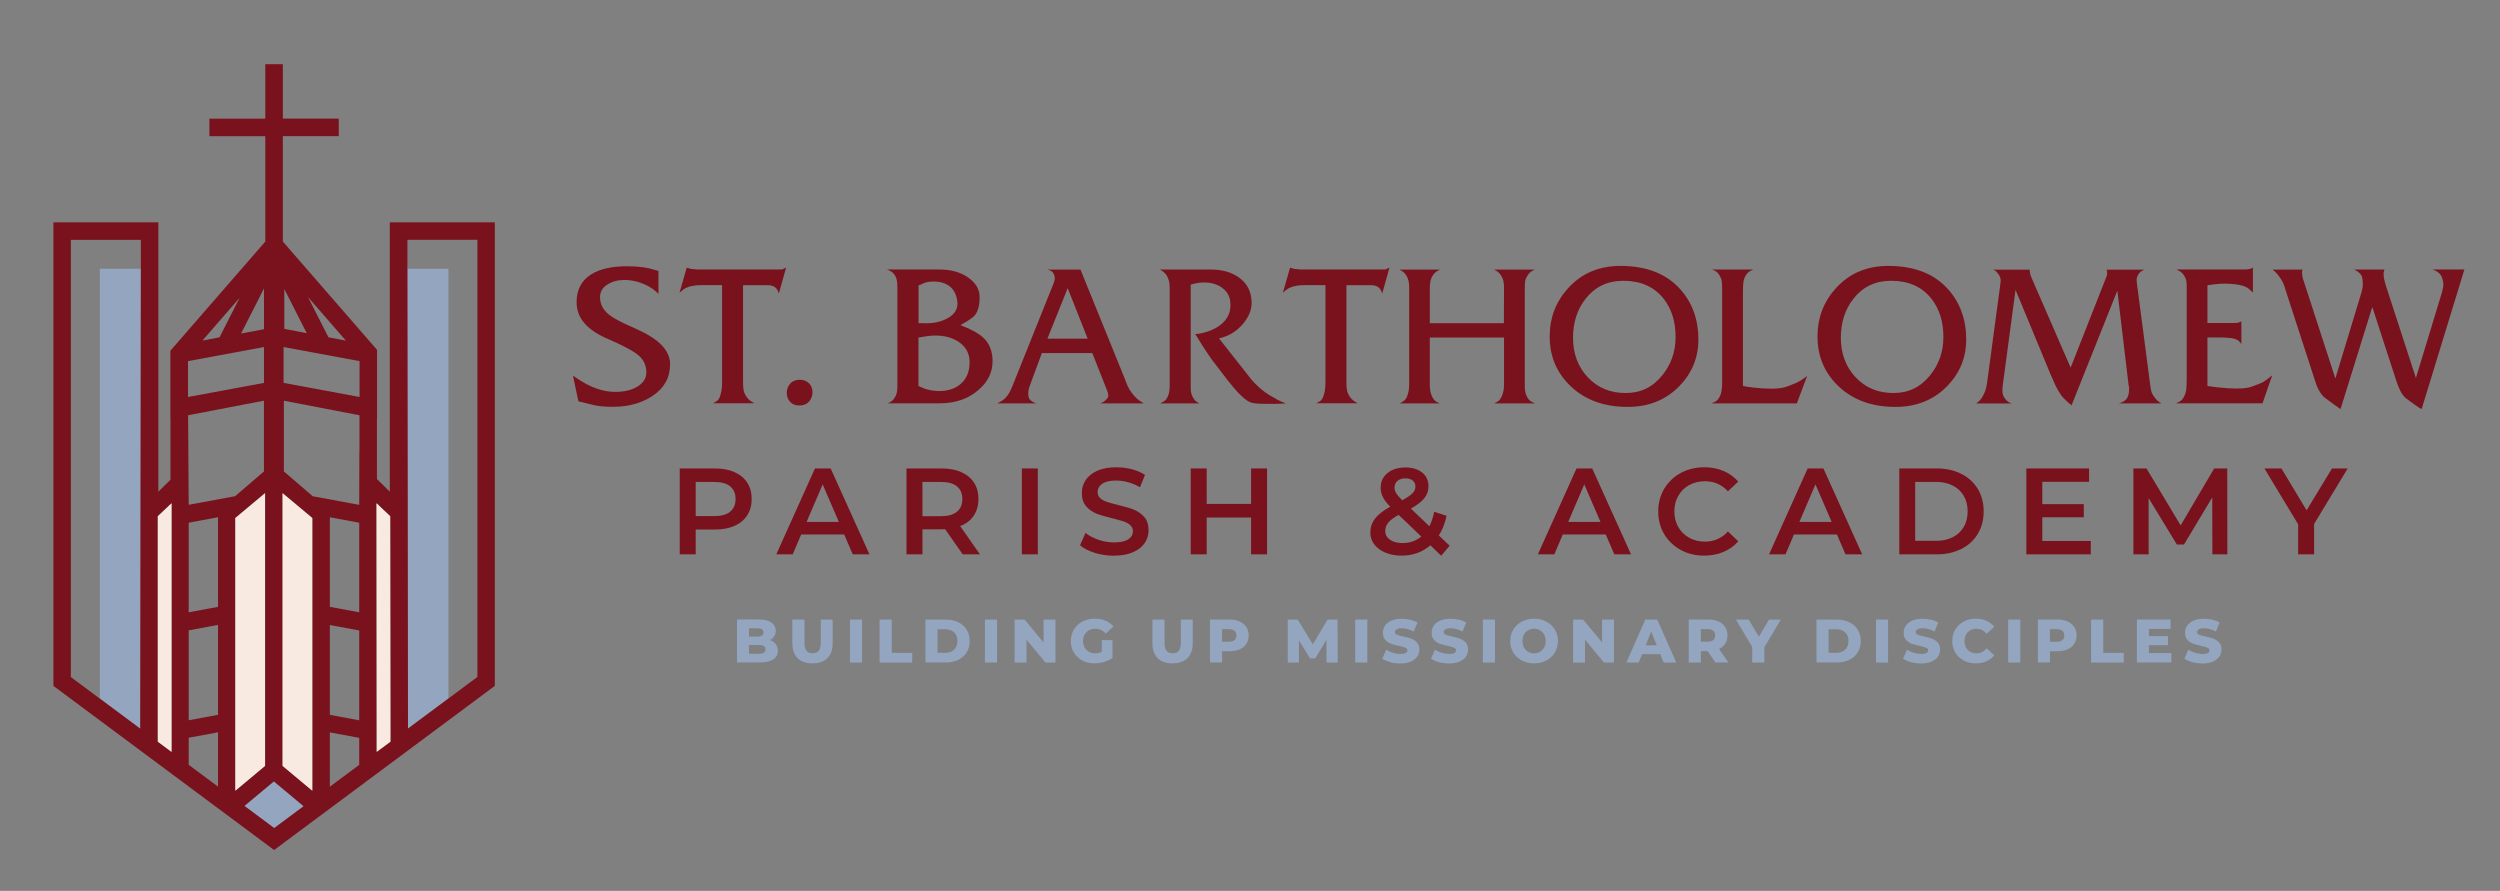 <?xml version="1.0" encoding="UTF-8"?><svg id="Layer_1" xmlns="http://www.w3.org/2000/svg" viewBox="0 0 509.02 181.39"><rect x="0" y="0" width="509.02" height="181.39" fill="#808080" stroke="none"/><defs><style>.cls-1{fill:#f8eae0;}.cls-2{fill:#93a5bf;}.cls-3{fill:#7a121d;}</style></defs><g><g><polygon class="cls-2" points="20.32 142.22 28.56 148.35 28.68 54.72 20.32 54.72 20.32 142.22"/><polygon class="cls-2" points="82.95 54.72 83.06 148.35 91.31 142.22 91.31 54.72 82.95 54.72"/><polygon class="cls-2" points="55.81 168.62 61.8 164.16 55.75 159.1 49.75 164.11 55.81 168.62"/></g><path class="cls-3" d="M79.37,45.27v54.84l-2.62-2.57v-12.4h.02s0-13.91,0-13.91l-.67-.77-18.51-21.28V27.72h11.39v-3.57h-11.39V13.07h-3.57v11.09h-11.39v3.57h11.39v21.45l-18.48,21.25-.85,.97v13.74h.02s0,12.54,0,12.54l-2.47,2.43V45.27H10.87v94.38l44.94,33.42,44.94-33.42V45.27h-21.38Zm-64.94,3.57h14.25v5.88s-.13,93.64-.13,93.64l-8.24-6.13-5.88-4.37V48.83Zm20.49,104.25h0s0,0,0,0l-2.8-2.08v-45.9s2.8-2.63,2.8-2.63h0s0,0,0,0h0s0,0,0,0h0s0,0,0,0v50.61ZM62.72,60.49l7.7,8.86h0l-3.54-.67-4.16-8.18h0s0,0,0,0Zm-4.83-1.64h0s0,0,0,0l4.56,8.98h0l-4.56-.87v-8.11Zm-8.77,8.99l4.63-9.11h0s0,0,0,0v8.3l-4.66,.87h0l.03-.06Zm-.34-7.2h0s0,0,0,0l-4.08,8.04-3.48,.66h0l7.56-8.7Zm-10.5,20.19v-7.3l15.47-2.87h0v7.3l-15.47,2.87h0Zm6.12,79.34l-5.98-4.45v-5.5l.08-.02h0s5.85-1.09,5.85-1.09h0s.04,0,.04,0v11.05Zm0-14.63l-5.98,1.11v-18.3l.08-.02h0s5.85-1.09,5.85-1.09h0s.04,0,.04,0v18.3Zm0-21.98l-5.98,1.11v-18.24l.08-.02h0s5.85-1.09,5.85-1.09h0s.04,0,.04,0v18.24Zm-5.98-20.77l-.12-18.24,15.44-2.97v14.41s-5.87,5.04-5.87,5.04l-9.46,1.75Zm9.5,58.2v-12.53l.08-.02h0s-.08,0-.08,0h0v-42.98l.08-.07h0s1.18-.99,1.18-.99h0s4.6-3.85,4.6-3.85l.19-.16h0s0,0,0,0v55.53l-.22,.19-3.43,2.87-2.4,2.01h0s0,0,0,0Zm1.84,3.11l6-5.01h0l6.06,5.06-5.99,4.45h0l-6.06-4.51Zm13.83-3.11h0s0,0,0,0l-2.39-2-3.46-2.89-.2-.17v-55.53h0s0,0,0,0l.17,.14,4.62,3.86h0s1.15,.97,1.15,.97h0s.1,.09,.1,.09v55.53Zm9.55-5.26l-5.98,4.45h0s0,0,0,0v-.08h0v-3.63h0v-7.35h0l5.98,1.11v5.5Zm0-20.05v10.98h0l-5.98-1.11v-7.37h0v-3.6h0v-7.32h0l5.98,1.11v7.32Zm0-11.01h0l-5.98-1.11v-18.24h0l5.98,1.11v18.24Zm.05-32.81h-.02s-.03,10.93-.03,10.93h0l-9.46-1.75-5.88-5.05v-14.4s15.39,2.96,15.39,2.96v7.3Zm.02-11.03h0l-15.47-2.87v-7.3h0l15.47,2.87v7.3Zm3.49,72.25h0s0,0,0,0l-.04-50.61h0s0,0,0,0l.09,.09v-.04h0s0,0,0,0l.9,.88,1.8,1.7,.05,45.9-2.8,2.08Zm20.49-15.24l-5.88,4.37-8.24,6.13-.12-93.64v-5.88s14.25,0,14.25,0v89.02Z"/><g><polygon class="cls-1" points="34.92 102.48 34.92 102.48 34.92 102.47 34.92 102.47 32.13 105.11 32.13 151.01 34.93 153.09 34.93 153.09 34.93 102.47 34.93 102.47 34.92 102.48"/><polygon class="cls-1" points="77.65 103.41 76.75 102.53 76.75 102.53 76.75 102.56 76.75 102.56 76.66 102.47 76.66 102.47 76.7 153.09 76.7 153.09 79.5 151.01 79.45 105.11 77.65 103.41"/><polygon class="cls-1" points="50.31 159 53.74 156.13 53.97 155.95 53.97 100.42 53.97 100.42 53.78 100.57 49.18 104.42 49.17 104.42 48 105.41 47.99 105.41 47.91 105.48 47.91 148.46 47.91 148.46 48 148.44 48 148.44 48 148.45 47.91 148.47 47.91 161 47.91 161 50.31 159"/><polygon class="cls-1" points="63.48 105.39 62.33 104.43 62.32 104.42 57.7 100.56 57.53 100.42 57.53 100.42 57.53 155.95 57.73 156.11 61.19 159 63.59 161 63.59 161 63.59 105.48 63.48 105.39 63.48 105.39"/></g></g><g><g><path class="cls-3" d="M136.43,74.22c0,2.69-1.21,4.84-3.64,6.44-2.2,1.44-4.86,2.17-7.97,2.17-.89,0-1.68-.03-2.38-.1-.7-.07-1.43-.2-2.18-.4l-2.5-.63-1.1-5.24,.57,.4c2.78,1.96,5.45,2.93,8,2.93,1.91,0,3.45-.37,4.62-1.12,1.17-.74,1.75-1.68,1.75-2.82,0-1.42-.53-2.58-1.58-3.48-1.06-.9-3.18-2.04-6.39-3.42-2.31-1-3.98-2.2-5-3.6-.82-1.13-1.23-2.41-1.23-3.84,0-2.53,1-4.42,3-5.67,1.76-1.09,4.18-1.63,7.27-1.63,1.16,0,2.19,.06,3.1,.18s1.87,.34,2.87,.65l.43,.13v4.67l-.5-.47c-.76-.69-1.72-1.25-2.88-1.7-1.17-.45-2.35-.67-3.55-.67-1.36,0-2.52,.32-3.5,.95-.98,.63-1.47,1.48-1.47,2.55,0,1.42,.62,2.62,1.87,3.6,.89,.71,2.54,1.58,4.95,2.62s4.22,2.12,5.42,3.25c1.36,1.29,2.03,2.7,2.03,4.24Z"/><path class="cls-3" d="M160.05,54.51l-1.47,5.27c-.05-.22-.14-.47-.3-.75-.16-.28-.35-.48-.58-.62-.23-.13-.46-.22-.68-.27-.22-.04-.47-.07-.73-.07h-5v19.88c0,.6,.04,1.11,.12,1.53,.08,.42,.29,.88,.63,1.38,.35,.5,.87,.92,1.58,1.25h-8.44c.4-.22,.68-.39,.83-.5,.25-.2,.43-.49,.57-.87,.13-.38,.24-.78,.32-1.2,.08-.42,.12-.99,.12-1.7v-19.78h-4.27c-.53,0-1.07,.04-1.6,.12-.53,.08-1.01,.22-1.43,.42-.2,.09-.45,.25-.75,.48-.3,.23-.51,.41-.62,.52l1.47-5.1,.83,.24,1.23,.12h17.37l.8-.37Z"/><path class="cls-3" d="M162.87,77.32c.8,0,1.45,.27,1.93,.8,.42,.47,.63,1.06,.63,1.77s-.23,1.33-.7,1.87c-.47,.53-1.12,.8-1.97,.8s-1.46-.25-1.9-.75-.67-1.1-.67-1.82,.23-1.33,.7-1.87,1.12-.8,1.97-.8Z"/><path class="cls-3" d="M202.09,73.6c0,2.24-.98,4.2-2.93,5.86-2.09,1.78-4.71,2.66-7.87,2.66h-10.57c.33-.13,.59-.27,.78-.4,.19-.13,.37-.32,.55-.57,.27-.38,.44-.75,.53-1.13s.13-.83,.13-1.37v-20.29c0-.55-.04-1.02-.12-1.38-.08-.37-.22-.7-.43-1-.21-.3-.44-.53-.68-.68-.24-.16-.54-.3-.9-.43h10.64c2.38,0,4.35,.54,5.9,1.63,1.56,1.09,2.34,2.42,2.34,4,0,1.69-.33,2.93-1,3.73-.33,.4-1.15,.97-2.43,1.7l-.47,.27,.5,.2c2.04,.82,3.5,1.68,4.37,2.57,1.11,1.15,1.67,2.7,1.67,4.63Zm-7.2-12.46c-.22-1.39-.83-2.41-1.83-3.06-.78-.51-1.76-.76-2.93-.76-.85,0-1.51,.11-2,.33l-1.1,.47v7.67l1.63,.03c1.53,0,2.9-.31,4.1-.93,1.47-.75,2.2-1.8,2.2-3.12,0-.11-.02-.32-.07-.63Zm2.53,12.62c0-1.78-.74-3.16-2.21-4.14-1.29-.87-2.88-1.3-4.75-1.3-.49,0-.99,.03-1.51,.1l-1.94,.3v9.87l.67,.3c1.07,.49,2.26,.73,3.58,.73,1.72,0,3.13-.46,4.25-1.37,1.27-1.04,1.91-2.54,1.91-4.5Z"/><path class="cls-3" d="M232.9,82.13h-9.01c.47-.04,.97-.35,1.5-.93,.18-.2,.27-.44,.27-.73,0-.26-.09-.61-.27-1.03l-2.99-7.55h-10.27l-2.52,6.83c-.17,.49-.25,.99-.25,1.5s.12,.93,.37,1.17c.42,.4,.86,.65,1.3,.74h-7.97c.33-.16,.62-.32,.87-.48,.24-.17,.49-.36,.73-.58,.36-.36,.66-.76,.9-1.2,.16-.29,.37-.76,.63-1.4l8.3-20.71c.09-.22,.16-.41,.2-.58,.05-.17,.07-.35,.07-.54,0-.16-.03-.35-.1-.59-.2-.64-.67-1.02-1.4-1.15h6.74l9.07,22.35c.16,.44,.33,.9,.53,1.35,.2,.46,.47,.92,.82,1.38s.71,.87,1.08,1.2c.38,.33,.85,.66,1.4,.97Zm-11.44-13.17l-4.07-10.29-4.13,10.29h8.19Z"/><path class="cls-3" d="M261.8,82.13c-.07,.02-.43,.04-1.08,.07s-1.44,.03-2.35,.03h-.5c-1.38,0-2.37-.07-2.99-.22-.61-.14-1.37-.66-2.28-1.55-.73-.71-1.61-1.72-2.64-3.03-.47-.6-1.37-1.78-2.7-3.53-.62-.78-1.43-1.95-2.43-3.53-.76-1.2-1.25-1.99-1.47-2.36,.4,0,.91-.07,1.53-.22,.62-.14,1.25-.35,1.87-.62,1.11-.49,1.98-1.1,2.6-1.83,.78-.91,1.17-1.98,1.17-3.2,0-.13-.01-.29-.03-.48s-.03-.34-.03-.45c-.18-1.11-.76-2-1.73-2.68-.98-.68-2.19-1.02-3.64-1.02-.6,0-1.28,.09-2.03,.27l-.63,.17v20.42c0,.6,.02,1.06,.05,1.38,.03,.32,.14,.66,.32,1.02s.36,.62,.53,.78c.18,.17,.45,.36,.83,.58h-7.94c.38-.18,.68-.36,.92-.53s.43-.45,.6-.82c.17-.37,.28-.74,.33-1.13s.08-.83,.08-1.32v-19.32c0-.82-.05-1.43-.15-1.81-.1-.39-.26-.76-.48-1.12-.31-.51-.78-.91-1.4-1.2h10.4c2.31,0,4.22,.54,5.74,1.63,1.71,1.22,2.57,2.95,2.57,5.2,0,1.44-.6,2.87-1.8,4.28-1.2,1.41-2.68,2.35-4.44,2.81l-.4,.1,6.64,8.43c.45,.53,1.05,1.13,1.81,1.8,.63,.53,1.21,.96,1.74,1.28,.54,.32,1.1,.65,1.71,.98,.49,.27,1.06,.51,1.71,.73Z"/><path class="cls-3" d="M282.9,54.51l-1.47,5.27c-.05-.22-.14-.47-.3-.75-.16-.28-.35-.48-.58-.62-.23-.13-.46-.22-.68-.27-.22-.04-.47-.07-.73-.07h-5v19.88c0,.6,.04,1.11,.12,1.53,.08,.42,.29,.88,.63,1.38,.35,.5,.87,.92,1.58,1.25h-8.44c.4-.22,.68-.39,.83-.5,.25-.2,.43-.49,.57-.87,.13-.38,.24-.78,.32-1.2,.08-.42,.12-.99,.12-1.7v-19.78h-4.27c-.53,0-1.07,.04-1.6,.12-.53,.08-1.01,.22-1.43,.42-.2,.09-.45,.25-.75,.48-.3,.23-.51,.41-.62,.52l1.47-5.1,.83,.24,1.23,.12h17.37l.8-.37Z"/><path class="cls-3" d="M312.53,82.13h-8.27c.4-.2,.7-.38,.89-.53,.19-.16,.37-.4,.53-.73,.17-.33,.3-.7,.4-1.1,.1-.4,.15-.88,.15-1.43v-9.61h-15.11v9.71c0,.42,.04,.85,.12,1.28,.08,.43,.24,.86,.48,1.28,.16,.29,.34,.51,.55,.67s.52,.31,.92,.47h-8.17c.2-.11,.4-.23,.6-.37,.36-.22,.61-.5,.77-.83,.16-.33,.28-.72,.38-1.15,.1-.43,.15-.92,.15-1.45v-19.72c0-.53-.04-.99-.12-1.38-.08-.39-.22-.76-.43-1.1-.21-.35-.42-.59-.62-.75s-.48-.32-.83-.5h8.3c-.36,.16-.66,.32-.88,.5-.23,.18-.43,.41-.61,.7-.25,.38-.41,.78-.49,1.2-.08,.42-.12,.91-.12,1.46v7.05h15.08l.03-6.75v-.43c0-.53-.04-.99-.12-1.38-.08-.39-.25-.78-.52-1.18-.18-.29-.37-.51-.57-.67-.2-.16-.48-.32-.83-.5h8.3c-.38,.18-.67,.35-.87,.5-.2,.16-.4,.39-.6,.7-.26,.4-.43,.78-.48,1.13s-.08,.87-.08,1.53v19.79c0,.49,.03,.92,.1,1.28s.22,.76,.47,1.18c.18,.29,.37,.51,.57,.65,.2,.14,.51,.3,.93,.48Z"/><path class="cls-3" d="M345.8,69.2c0,3.61-1.28,6.73-3.83,9.38-2.76,2.85-6.28,4.27-10.57,4.27-4.71,0-8.54-1.36-11.47-4.09-2.93-2.73-4.4-6.14-4.4-10.23,0-3.83,1.25-7.12,3.77-9.88,2.73-3,6.28-4.51,10.64-4.51,5.27,0,9.33,1.58,12.17,4.74,2.47,2.76,3.7,6.2,3.7,10.32Zm-4.64-.57c0-3.16-.82-5.78-2.47-7.85-1.91-2.4-4.64-3.61-8.17-3.61-3.18,0-5.73,1.2-7.64,3.61-1.73,2.18-2.6,4.85-2.6,8.02s1.01,5.9,3.02,8.03c2.01,2.13,4.57,3.19,7.69,3.19s5.51-1.2,7.47-3.61c1.8-2.23,2.7-4.82,2.7-7.78Z"/><path class="cls-3" d="M367.95,76.56l-2.1,5.57h-17.41c.24-.11,.5-.22,.77-.33,.38-.22,.67-.53,.88-.93,.21-.4,.36-.83,.43-1.3,.08-.47,.12-.98,.12-1.53v-19.22c0-.69-.03-1.22-.08-1.6-.06-.38-.22-.78-.48-1.2-.18-.31-.36-.53-.55-.67-.19-.13-.49-.29-.92-.47h8.37c-.4,.18-.7,.34-.9,.48s-.4,.37-.6,.68c-.27,.44-.43,.9-.5,1.36-.07,.47-.1,1.15-.1,2.03v19.15c.2,.07,.92,.18,2.15,.33s2.44,.23,3.62,.23c1.36,0,2.42-.14,3.2-.43,.96-.38,1.57-.62,1.83-.73,.62-.27,1.38-.74,2.27-1.43Z"/><path class="cls-3" d="M400.33,69.2c0,3.61-1.28,6.73-3.83,9.38-2.76,2.85-6.28,4.27-10.57,4.27-4.71,0-8.54-1.36-11.47-4.09-2.93-2.73-4.4-6.14-4.4-10.23,0-3.83,1.25-7.12,3.77-9.88,2.73-3,6.28-4.51,10.64-4.51,5.27,0,9.33,1.58,12.17,4.74,2.47,2.76,3.7,6.2,3.7,10.32Zm-4.64-.57c0-3.16-.82-5.78-2.47-7.85-1.91-2.4-4.64-3.61-8.17-3.61-3.18,0-5.73,1.2-7.64,3.61-1.73,2.18-2.6,4.85-2.6,8.02s1.01,5.9,3.02,8.03c2.01,2.13,4.57,3.19,7.69,3.19s5.51-1.2,7.47-3.61c1.8-2.23,2.7-4.82,2.7-7.78Z"/><path class="cls-3" d="M440.1,82.13h-8.64c.91-.27,1.49-.69,1.73-1.27,.11-.22,.19-.47,.23-.73,.05-.27,.07-.53,.07-.8v-.53c-.07-.22-.1-.37-.1-.43l-2.28-19.19-9.33,23.36c-.22-.18-.47-.4-.75-.65-.28-.26-.55-.52-.82-.78-.47-.44-1.02-1.3-1.67-2.57-.18-.38-.5-1.1-.97-2.17l-7.19-17.35-2.6,19.42c-.05,.31-.07,.63-.07,.97,0,.31,.02,.55,.05,.72,.03,.17,.11,.37,.22,.62,.33,.67,.86,1.13,1.57,1.4h-7.2c.33-.24,.58-.45,.75-.62,.17-.17,.36-.44,.58-.82,.47-.78,.77-1.69,.9-2.73l2.64-19.64c.02-.2,.05-.4,.08-.59,.03-.2,.05-.41,.05-.63,0-.42-.12-.8-.35-1.14-.23-.34-.42-.58-.55-.71-.13-.13-.36-.25-.67-.36h7.47l.1,.79c.04,.2,.12,.42,.22,.67,.1,.25,.18,.45,.25,.61l7.78,17.87,7.19-18.26c.08-.2,.13-.33,.15-.39,.06-.15,.09-.3,.09-.43,.02-.28-.01-.57-.1-.86h7.7c-.33,.11-.6,.26-.82,.45-.21,.19-.4,.43-.55,.74-.16,.31-.23,.6-.23,.89,.04,.42,.08,.75,.1,.99l2.67,20.38c.09,.75,.19,1.27,.3,1.55,.11,.28,.28,.57,.5,.88,.22,.31,.47,.59,.73,.83,.2,.18,.46,.36,.77,.53Z"/><path class="cls-3" d="M462.64,76.42l-1.97,5.7h-17.64c.22-.11,.46-.22,.7-.33,.4-.22,.7-.53,.9-.93,.29-.53,.46-1.08,.52-1.65,.05-.57,.08-1.31,.08-2.25v-18.73c0-.4-.03-.75-.08-1.05-.06-.3-.19-.62-.39-.97-.2-.34-.42-.6-.64-.78-.23-.18-.56-.37-1.02-.57h14.34l.7-.11,.57-.26v5.07l-.83-.75c-.44-.37-1.11-.64-1.99-.8s-1.83-.25-2.85-.25c-.64,0-1.29,.03-1.93,.1s-1.09,.12-1.33,.17l-.33,.07v7.67h5.27c.56,0,.92-.04,1.1-.11l.54-.22v4.64c-.11-.2-.25-.37-.42-.54-.17-.16-.3-.28-.42-.34-.38-.2-.88-.33-1.52-.39-.63-.07-1.23-.1-1.78-.1h-2.77v9.87c.13,.04,.88,.14,2.25,.3,1.37,.16,2.58,.23,3.65,.23,1.33,0,2.36-.12,3.07-.37,1.13-.4,1.92-.72,2.37-.97,.44-.24,1.07-.7,1.87-1.37Z"/><path class="cls-3" d="M501.77,54.88l-8.71,28.42c-.2-.09-.65-.38-1.36-.87-.8-.56-1.41-1.01-1.83-1.35s-.79-.82-1.11-1.44-.6-1.31-.85-2.09l-4.89-15.04-6.47,20.79c-.09-.05-.51-.35-1.27-.9-.64-.47-1.28-.93-1.9-1.4-.38-.29-.74-.72-1.08-1.28-.35-.57-.63-1.21-.85-1.92l-6.12-18.84c-.11-.42-.23-.79-.37-1.11-.13-.32-.32-.67-.55-1.04-.23-.38-.48-.71-.73-1.01-.26-.3-.57-.6-.95-.91h6.14c-.07,.09-.11,.16-.13,.2-.02,.07-.03,.15-.03,.26,0,.44,.06,.89,.17,1.35,.02,.09,.14,.46,.37,1.12l6.25,19.24,5.34-17.6c.09-.35,.15-.63,.19-.83,.04-.2,.06-.44,.06-.73,0-.33-.03-.72-.08-1.16-.06-.44-.26-.83-.62-1.16-.25-.24-.59-.47-1.03-.7h6.13c-.13,.4-.19,.68-.17,.86,0,.42,.06,.86,.17,1.34,.11,.47,.25,.94,.4,1.4l6.01,18.48,5.29-17.38c.21-.75,.31-1.33,.31-1.73,0-.24-.07-.6-.2-1.08-.13-.48-.37-.87-.72-1.18-.35-.31-.79-.55-1.35-.73h6.54Z"/></g><g><path class="cls-3" d="M149.56,96.13c1.12,.5,1.99,1.22,2.59,2.15s.9,2.04,.9,3.32-.3,2.37-.9,3.31-1.46,1.66-2.59,2.16-2.45,.75-3.96,.75h-3.95v5.05h-3.25v-17.49h7.2c1.51,0,2.84,.25,3.96,.75Zm-.89,8.04c.73-.6,1.1-1.46,1.1-2.57s-.37-1.97-1.1-2.57c-.73-.6-1.81-.9-3.22-.9h-3.8v6.95h3.8c1.42,0,2.49-.3,3.22-.9Z"/><path class="cls-3" d="M171.87,108.82h-8.74l-1.72,4.05h-3.35l7.87-17.49h3.2l7.9,17.49h-3.4l-1.75-4.05Zm-1.07-2.55l-3.3-7.65-3.27,7.65h6.57Z"/><path class="cls-3" d="M196.01,112.87l-3.57-5.12c-.15,.02-.37,.02-.67,.02h-3.95v5.1h-3.25v-17.49h7.2c1.52,0,2.84,.25,3.96,.75s1.99,1.22,2.59,2.15c.6,.93,.9,2.04,.9,3.32s-.32,2.45-.96,3.4-1.56,1.66-2.76,2.12l4.02,5.75h-3.5Zm-1.17-13.84c-.73-.6-1.81-.9-3.22-.9h-3.8v6.97h3.8c1.42,0,2.49-.3,3.22-.91,.73-.61,1.1-1.47,1.1-2.59s-.37-1.97-1.1-2.57Z"/><path class="cls-3" d="M208.06,95.38h3.25v17.49h-3.25v-17.49Z"/><path class="cls-3" d="M222.89,112.55c-1.26-.38-2.25-.89-2.99-1.52l1.12-2.52c.71,.57,1.59,1.03,2.64,1.39,1.04,.36,2.09,.54,3.14,.54,1.3,0,2.27-.21,2.91-.62,.64-.42,.96-.97,.96-1.65,0-.5-.18-.91-.54-1.24-.36-.33-.81-.58-1.36-.76-.55-.18-1.3-.39-2.25-.63-1.33-.32-2.41-.63-3.24-.95-.82-.32-1.53-.81-2.12-1.49-.59-.67-.89-1.59-.89-2.73,0-.97,.26-1.85,.79-2.64,.52-.79,1.32-1.42,2.37-1.89s2.35-.7,3.88-.7c1.07,0,2.12,.13,3.15,.4,1.03,.27,1.92,.65,2.67,1.15l-1.02,2.52c-.77-.45-1.57-.79-2.4-1.02-.83-.23-1.64-.35-2.42-.35-1.28,0-2.24,.22-2.86,.65-.62,.43-.94,1.01-.94,1.73,0,.5,.18,.91,.54,1.22,.36,.32,.81,.57,1.36,.75,.55,.18,1.3,.39,2.25,.63,1.3,.3,2.37,.61,3.2,.94,.83,.33,1.54,.82,2.13,1.49,.59,.67,.89,1.57,.89,2.7,0,.97-.26,1.84-.79,2.62s-1.32,1.41-2.39,1.87c-1.07,.47-2.37,.7-3.9,.7-1.35,0-2.65-.19-3.91-.57Z"/><path class="cls-3" d="M257.98,95.38v17.49h-3.25v-7.5h-9.04v7.5h-3.25v-17.49h3.25v7.22h9.04v-7.22h3.25Z"/><path class="cls-3" d="M293.44,113.15l-2.2-2.12c-1.63,1.4-3.59,2.1-5.87,2.1-1.22,0-2.31-.2-3.27-.6-.97-.4-1.72-.95-2.27-1.66-.55-.71-.82-1.51-.82-2.41,0-1.08,.32-2.04,.95-2.86,.63-.82,1.66-1.64,3.1-2.44-.7-.7-1.2-1.35-1.5-1.96s-.45-1.24-.45-1.89c0-1.23,.46-2.23,1.39-2.99,.92-.76,2.15-1.14,3.68-1.14,1.42,0,2.55,.35,3.4,1.04,.85,.69,1.27,1.63,1.27,2.81,0,.9-.28,1.7-.84,2.4-.56,.7-1.47,1.41-2.74,2.12l3.77,3.6c.42-.82,.74-1.8,.97-2.95l2.52,.82c-.33,1.55-.86,2.88-1.57,4l2.2,2.1-1.72,2.03Zm-4.05-3.9l-4.62-4.42c-1,.55-1.7,1.08-2.11,1.59-.41,.51-.61,1.08-.61,1.71,0,.73,.32,1.32,.97,1.77s1.51,.67,2.57,.67c1.45,0,2.71-.44,3.8-1.32Zm-4.85-11.33c-.4,.34-.6,.79-.6,1.34,0,.4,.11,.78,.32,1.14,.22,.36,.63,.85,1.25,1.46,1-.55,1.69-1.03,2.09-1.44,.39-.41,.59-.85,.59-1.34,0-.52-.18-.93-.54-1.23-.36-.3-.85-.45-1.49-.45-.68,0-1.22,.17-1.62,.51Z"/><path class="cls-3" d="M326.94,108.82h-8.74l-1.73,4.05h-3.35l7.87-17.49h3.2l7.9,17.49h-3.4l-1.75-4.05Zm-1.07-2.55l-3.3-7.65-3.27,7.65h6.57Z"/><path class="cls-3" d="M342.19,111.96c-1.42-.78-2.54-1.85-3.35-3.21-.81-1.37-1.21-2.91-1.21-4.62s.41-3.26,1.22-4.62c.82-1.36,1.94-2.44,3.36-3.21,1.43-.77,3.02-1.16,4.79-1.16,1.43,0,2.74,.25,3.92,.75,1.18,.5,2.18,1.22,3,2.17l-2.1,1.97c-1.27-1.36-2.82-2.05-4.67-2.05-1.2,0-2.27,.26-3.22,.79-.95,.52-1.69,1.25-2.22,2.19-.53,.93-.8,1.99-.8,3.17s.27,2.24,.8,3.17c.53,.93,1.27,1.66,2.22,2.19,.95,.53,2.03,.79,3.22,.79,1.85,0,3.41-.69,4.67-2.07l2.1,2c-.82,.95-1.82,1.67-3.01,2.17-1.19,.5-2.5,.75-3.94,.75-1.77,0-3.36-.39-4.78-1.16Z"/><path class="cls-3" d="M374.01,108.82h-8.74l-1.73,4.05h-3.35l7.87-17.49h3.2l7.9,17.49h-3.4l-1.75-4.05Zm-1.07-2.55l-3.3-7.65-3.27,7.65h6.57Z"/><path class="cls-3" d="M386.71,95.38h7.64c1.87,0,3.52,.36,4.97,1.09,1.45,.73,2.57,1.75,3.37,3.07,.8,1.32,1.2,2.85,1.2,4.58s-.4,3.26-1.2,4.59c-.8,1.32-1.92,2.35-3.37,3.07-1.45,.73-3.11,1.09-4.97,1.09h-7.64v-17.49Zm7.49,14.74c1.28,0,2.41-.25,3.39-.74s1.72-1.19,2.25-2.1,.79-1.96,.79-3.16-.26-2.25-.79-3.16-1.27-1.61-2.25-2.1-2.1-.74-3.39-.74h-4.25v11.99h4.25Z"/><path class="cls-3" d="M425.7,110.15v2.72h-13.12v-17.49h12.77v2.72h-9.52v4.55h8.45v2.67h-8.45v4.82h9.87Z"/><path class="cls-3" d="M450.46,112.87l-.03-11.59-5.75,9.59h-1.45l-5.75-9.44v11.44h-3.1v-17.49h2.67l6.95,11.59,6.82-11.59h2.67l.02,17.49h-3.07Z"/><path class="cls-3" d="M471.17,106.7v6.17h-3.25v-6.12l-6.87-11.37h3.47l5.12,8.52,5.17-8.52h3.2l-6.85,11.32Z"/></g><g><path class="cls-2" d="M157.95,131.15c.28,.37,.43,.82,.43,1.34,0,.77-.31,1.36-.93,1.77-.62,.42-1.51,.62-2.67,.62h-4.72v-8.75h4.47c1.12,0,1.97,.21,2.55,.62,.58,.41,.87,.97,.87,1.67,0,.42-.1,.79-.31,1.12s-.49,.59-.87,.78c.5,.17,.89,.45,1.17,.82Zm-5.45-3.22v1.69h1.7c.83,0,1.25-.28,1.25-.85s-.42-.84-1.25-.84h-1.7Zm3.37,4.29c0-.59-.43-.89-1.3-.89h-2.07v1.77h2.07c.87,0,1.3-.3,1.3-.89Z"/><path class="cls-2" d="M162.41,134.01c-.72-.71-1.08-1.71-1.08-3.01v-4.85h2.47v4.77c0,1.4,.55,2.1,1.66,2.1s1.65-.7,1.65-2.1v-4.77h2.43v4.85c0,1.3-.36,2.3-1.08,3.01-.72,.71-1.73,1.06-3.03,1.06s-2.31-.35-3.03-1.06Z"/><path class="cls-2" d="M173.06,126.15h2.47v8.75h-2.47v-8.75Z"/><path class="cls-2" d="M179.1,126.15h2.47v6.78h4.17v1.96h-6.65v-8.75Z"/><path class="cls-2" d="M188.42,126.15h4.13c.96,0,1.81,.18,2.55,.54,.74,.36,1.32,.87,1.72,1.52,.41,.66,.61,1.43,.61,2.31s-.2,1.65-.61,2.31c-.41,.66-.98,1.17-1.72,1.52-.74,.36-1.59,.54-2.55,.54h-4.13v-8.75Zm4.03,6.77c.75,0,1.35-.21,1.81-.64,.45-.43,.68-1.01,.68-1.76s-.23-1.34-.68-1.76c-.45-.43-1.06-.64-1.81-.64h-1.56v4.8h1.56Z"/><path class="cls-2" d="M200.54,126.15h2.47v8.75h-2.47v-8.75Z"/><path class="cls-2" d="M214.9,126.15v8.75h-2.04l-3.86-4.66v4.66h-2.42v-8.75h2.04l3.86,4.66v-4.66h2.42Z"/><path class="cls-2" d="M224.32,130.34h2.19v3.62c-.5,.36-1.07,.63-1.72,.82-.65,.19-1.3,.29-1.95,.29-.92,0-1.74-.19-2.47-.58-.73-.39-1.31-.93-1.72-1.62-.42-.69-.62-1.47-.62-2.35s.21-1.66,.62-2.35c.42-.69,1-1.23,1.74-1.62,.74-.39,1.58-.58,2.51-.58,.82,0,1.55,.14,2.2,.41,.65,.27,1.19,.67,1.62,1.19l-1.58,1.42c-.59-.65-1.3-.97-2.12-.97-.75,0-1.35,.23-1.81,.68-.46,.45-.69,1.06-.69,1.82,0,.48,.1,.91,.31,1.29,.21,.38,.5,.67,.87,.89s.8,.32,1.29,.32,.92-.1,1.34-.29v-2.4Z"/><path class="cls-2" d="M235.72,134.01c-.72-.71-1.08-1.71-1.08-3.01v-4.85h2.47v4.77c0,1.4,.55,2.1,1.66,2.1s1.65-.7,1.65-2.1v-4.77h2.43v4.85c0,1.3-.36,2.3-1.08,3.01-.72,.71-1.73,1.06-3.03,1.06s-2.31-.35-3.03-1.06Z"/><path class="cls-2" d="M252.41,126.54c.58,.26,1.03,.64,1.35,1.12,.32,.49,.48,1.06,.48,1.72s-.16,1.23-.48,1.71c-.32,.48-.77,.86-1.35,1.12-.58,.26-1.27,.39-2.06,.39h-1.52v2.29h-2.47v-8.75h4c.79,0,1.48,.13,2.06,.39Zm-1.06,3.79c.26-.22,.39-.54,.39-.94s-.13-.73-.39-.95-.64-.34-1.15-.34h-1.38v2.56h1.38c.51,0,.89-.11,1.15-.33Z"/><path class="cls-2" d="M270.09,134.9l-.02-4.63-2.25,3.77h-1.1l-2.24-3.65v4.51h-2.29v-8.75h2.04l3.07,5.05,3-5.05h2.04l.03,8.75h-2.27Z"/><path class="cls-2" d="M275.93,126.15h2.47v8.75h-2.47v-8.75Z"/><path class="cls-2" d="M283.06,134.81c-.67-.18-1.21-.41-1.62-.7l.81-1.82c.39,.26,.85,.47,1.36,.62,.52,.16,1.02,.24,1.52,.24,.95,0,1.42-.24,1.42-.71,0-.25-.13-.44-.41-.56-.27-.12-.71-.25-1.31-.38-.66-.14-1.21-.29-1.65-.45-.44-.16-.82-.42-1.14-.78-.32-.36-.47-.84-.47-1.45,0-.53,.14-1.01,.44-1.44,.29-.43,.73-.77,1.31-1.02,.58-.25,1.29-.37,2.13-.37,.57,0,1.14,.06,1.7,.19,.56,.13,1.05,.32,1.47,.57l-.76,1.84c-.83-.45-1.64-.67-2.42-.67-.49,0-.85,.07-1.07,.22-.22,.15-.34,.34-.34,.57s.13,.41,.4,.52,.7,.24,1.29,.36c.67,.14,1.22,.29,1.66,.46s.82,.42,1.14,.77c.32,.36,.48,.84,.48,1.44,0,.52-.14,1-.44,1.43-.29,.42-.73,.76-1.31,1.02-.58,.25-1.29,.38-2.12,.38-.71,0-1.39-.09-2.06-.26Z"/><path class="cls-2" d="M292.98,134.81c-.67-.18-1.21-.41-1.62-.7l.81-1.82c.39,.26,.85,.47,1.36,.62,.52,.16,1.02,.24,1.52,.24,.95,0,1.42-.24,1.42-.71,0-.25-.13-.44-.41-.56-.27-.12-.71-.25-1.31-.38-.66-.14-1.21-.29-1.65-.45-.44-.16-.82-.42-1.14-.78-.32-.36-.47-.84-.47-1.45,0-.53,.14-1.01,.44-1.44,.29-.43,.73-.77,1.31-1.02,.58-.25,1.29-.37,2.13-.37,.57,0,1.14,.06,1.7,.19,.56,.13,1.05,.32,1.47,.57l-.76,1.84c-.83-.45-1.64-.67-2.42-.67-.49,0-.85,.07-1.07,.22-.22,.15-.34,.34-.34,.57s.13,.41,.4,.52,.7,.24,1.29,.36c.67,.14,1.22,.29,1.66,.46s.82,.42,1.14,.77c.32,.36,.48,.84,.48,1.44,0,.52-.14,1-.44,1.43-.29,.42-.73,.76-1.31,1.02-.58,.25-1.29,.38-2.12,.38-.71,0-1.39-.09-2.06-.26Z"/><path class="cls-2" d="M301.92,126.15h2.47v8.75h-2.47v-8.75Z"/><path class="cls-2" d="M309.86,134.48c-.74-.39-1.32-.93-1.74-1.62-.42-.69-.63-1.47-.63-2.34s.21-1.65,.63-2.34c.42-.69,1-1.23,1.74-1.62s1.57-.59,2.49-.59,1.76,.2,2.49,.59c.74,.39,1.32,.93,1.74,1.62,.42,.69,.63,1.47,.63,2.34s-.21,1.65-.63,2.34c-.42,.69-1,1.23-1.74,1.62-.74,.39-1.57,.59-2.49,.59s-1.76-.2-2.49-.59Zm3.69-1.77c.36-.21,.64-.5,.85-.88,.21-.38,.31-.81,.31-1.31s-.1-.93-.31-1.31c-.21-.38-.49-.67-.85-.88-.36-.21-.76-.31-1.2-.31s-.84,.1-1.2,.31c-.36,.21-.64,.5-.85,.88-.21,.38-.31,.81-.31,1.31s.1,.93,.31,1.31c.21,.38,.49,.67,.85,.88,.36,.21,.76,.31,1.2,.31s.84-.1,1.2-.31Z"/><path class="cls-2" d="M328.62,126.15v8.75h-2.04l-3.86-4.66v4.66h-2.42v-8.75h2.04l3.86,4.66v-4.66h2.42Z"/><path class="cls-2" d="M338.05,133.2h-3.7l-.69,1.7h-2.52l3.86-8.75h2.43l3.87,8.75h-2.57l-.69-1.7Zm-.73-1.82l-1.12-2.8-1.12,2.8h2.25Z"/><path class="cls-2" d="M347.66,132.57h-1.35v2.32h-2.47v-8.75h4c.79,0,1.48,.13,2.06,.39,.58,.26,1.03,.64,1.35,1.12,.32,.49,.48,1.06,.48,1.72s-.15,1.19-.44,1.66c-.29,.47-.72,.84-1.27,1.1l1.89,2.75h-2.65l-1.59-2.32Zm1.17-4.14c-.26-.22-.64-.34-1.15-.34h-1.38v2.56h1.38c.51,0,.89-.11,1.15-.33,.26-.22,.39-.54,.39-.94s-.13-.73-.39-.95Z"/><path class="cls-2" d="M359.24,131.76v3.14h-2.47v-3.17l-3.33-5.57h2.61l2.07,3.47,2.07-3.47h2.4l-3.35,5.61Z"/><path class="cls-2" d="M369.85,126.15h4.13c.96,0,1.81,.18,2.55,.54,.74,.36,1.32,.87,1.72,1.52,.41,.66,.61,1.43,.61,2.31s-.2,1.65-.61,2.31c-.41,.66-.98,1.17-1.72,1.52-.74,.36-1.59,.54-2.55,.54h-4.13v-8.75Zm4.03,6.77c.75,0,1.35-.21,1.81-.64,.45-.43,.68-1.01,.68-1.76s-.23-1.34-.68-1.76c-.45-.43-1.06-.64-1.81-.64h-1.56v4.8h1.56Z"/><path class="cls-2" d="M381.96,126.15h2.47v8.75h-2.47v-8.75Z"/><path class="cls-2" d="M389.09,134.81c-.67-.18-1.21-.41-1.62-.7l.81-1.82c.39,.26,.85,.47,1.36,.62,.52,.16,1.02,.24,1.52,.24,.95,0,1.42-.24,1.42-.71,0-.25-.13-.44-.41-.56-.27-.12-.71-.25-1.31-.38-.66-.14-1.21-.29-1.65-.45-.44-.16-.82-.42-1.14-.78-.32-.36-.47-.84-.47-1.45,0-.53,.14-1.01,.44-1.44,.29-.43,.73-.77,1.31-1.02,.58-.25,1.29-.37,2.13-.37,.57,0,1.14,.06,1.7,.19,.56,.13,1.05,.32,1.47,.57l-.76,1.84c-.83-.45-1.64-.67-2.42-.67-.49,0-.85,.07-1.07,.22-.22,.15-.34,.34-.34,.57s.13,.41,.4,.52,.7,.24,1.29,.36c.67,.14,1.22,.29,1.66,.46s.82,.42,1.14,.77c.32,.36,.48,.84,.48,1.44,0,.52-.14,1-.44,1.43-.29,.42-.73,.76-1.31,1.02-.58,.25-1.29,.38-2.12,.38-.71,0-1.39-.09-2.06-.26Z"/><path class="cls-2" d="M399.83,134.49c-.73-.39-1.3-.93-1.72-1.62-.42-.69-.62-1.47-.62-2.35s.21-1.66,.62-2.35c.42-.69,.99-1.23,1.72-1.62,.73-.39,1.55-.58,2.47-.58,.8,0,1.52,.14,2.16,.43,.64,.28,1.17,.69,1.6,1.22l-1.57,1.42c-.57-.68-1.25-1.02-2.06-1.02-.47,0-.9,.1-1.27,.31-.37,.21-.66,.5-.86,.88-.2,.38-.31,.81-.31,1.31s.1,.93,.31,1.31c.2,.38,.49,.67,.86,.88,.37,.21,.79,.31,1.27,.31,.81,0,1.5-.34,2.06-1.02l1.57,1.42c-.43,.53-.96,.94-1.6,1.23-.64,.28-1.36,.42-2.16,.42-.91,0-1.74-.19-2.47-.58Z"/><path class="cls-2" d="M408.88,126.15h2.47v8.75h-2.47v-8.75Z"/><path class="cls-2" d="M420.98,126.54c.58,.26,1.03,.64,1.35,1.12,.32,.49,.48,1.06,.48,1.72s-.16,1.23-.48,1.71c-.32,.48-.77,.86-1.35,1.12-.58,.26-1.27,.39-2.06,.39h-1.52v2.29h-2.47v-8.75h4c.79,0,1.48,.13,2.06,.39Zm-1.06,3.79c.26-.22,.39-.54,.39-.94s-.13-.73-.39-.95-.64-.34-1.15-.34h-1.38v2.56h1.38c.51,0,.89-.11,1.15-.33Z"/><path class="cls-2" d="M425.77,126.15h2.47v6.78h4.17v1.96h-6.65v-8.75Z"/><path class="cls-2" d="M442.11,132.98v1.91h-7.02v-8.75h6.86v1.91h-4.41v1.47h3.88v1.85h-3.88v1.6h4.57Z"/><path class="cls-2" d="M446.38,134.81c-.67-.18-1.21-.41-1.62-.7l.81-1.82c.39,.26,.85,.47,1.36,.62,.52,.16,1.02,.24,1.52,.24,.95,0,1.42-.24,1.42-.71,0-.25-.13-.44-.41-.56-.27-.12-.71-.25-1.31-.38-.66-.14-1.21-.29-1.65-.45-.44-.16-.82-.42-1.14-.78-.32-.36-.47-.84-.47-1.45,0-.53,.14-1.01,.44-1.44,.29-.43,.73-.77,1.31-1.02,.58-.25,1.29-.37,2.13-.37,.57,0,1.14,.06,1.7,.19,.56,.13,1.05,.32,1.47,.57l-.76,1.84c-.83-.45-1.64-.67-2.42-.67-.49,0-.85,.07-1.07,.22-.22,.15-.34,.34-.34,.57s.13,.41,.4,.52,.7,.24,1.29,.36c.67,.14,1.22,.29,1.66,.46s.82,.42,1.14,.77c.32,.36,.48,.84,.48,1.44,0,.52-.14,1-.44,1.43-.29,.42-.73,.76-1.31,1.02-.58,.25-1.29,.38-2.12,.38-.71,0-1.39-.09-2.06-.26Z"/></g></g></svg>